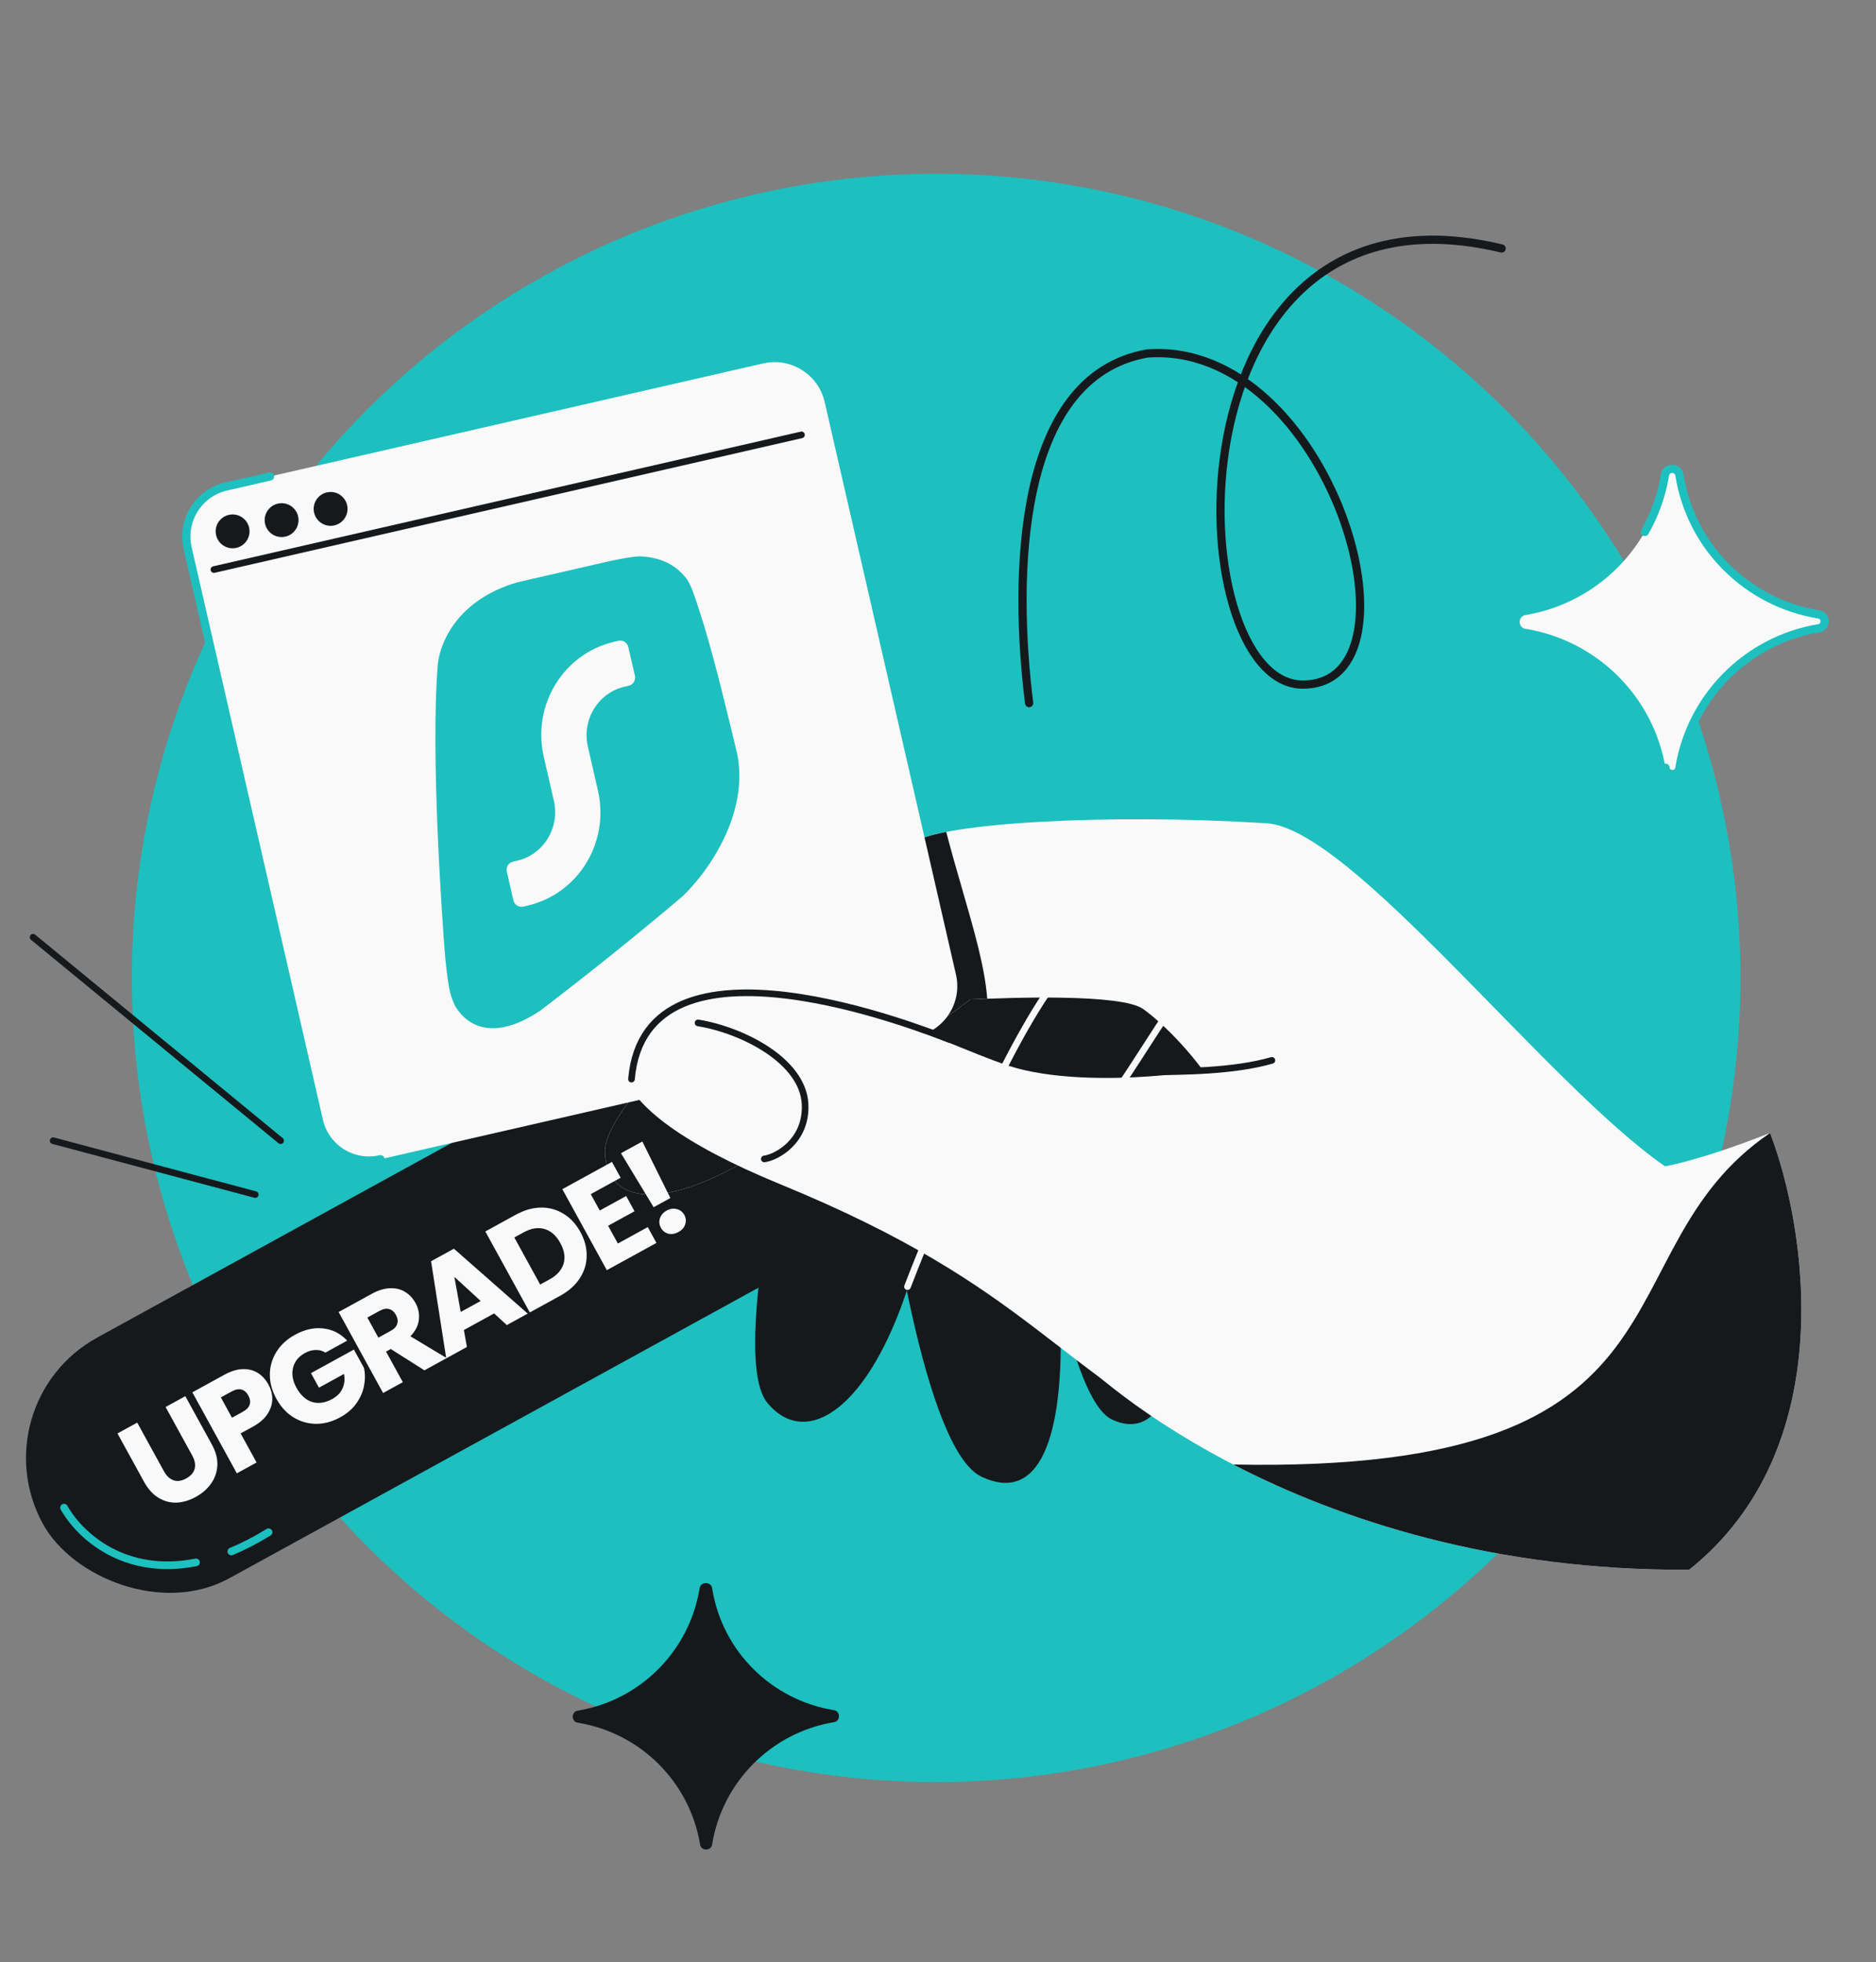 <svg width="456" height="477" viewBox="0 0 456 477" fill="none" xmlns="http://www.w3.org/2000/svg">
<rect x="0" y="0" width="456" height="477" fill="#808080" stroke="none"/>
<g clip-path="url(#clip0_6715_5471)">
<circle cx="227.552" cy="237.74" r="195.5" fill="#1EBFBF"/>
<path d="M8.032 227.84L68.213 277.31M62.051 290.412L12.92 277.31" stroke="#16191C" stroke-width="1.611" stroke-linecap="round"/>
<path d="M140.573 418.823C138.76 418.676 138.756 416.025 140.567 415.857C155.674 413.284 167.513 401.396 170.024 386.279C170.192 384.387 172.956 384.381 173.131 386.273C175.563 401.379 187.451 413.219 202.568 415.73C204.38 415.891 204.387 418.542 202.574 418.696C187.467 421.269 175.628 433.157 173.117 448.274C172.956 450.086 170.305 450.092 170.151 448.28C167.578 433.173 155.69 421.334 140.573 418.823Z" fill="#16191C"/>
<path d="M370.95 152.896C368.873 152.728 368.868 149.692 370.943 149.499C388.244 146.552 401.804 132.937 404.68 115.623C404.872 113.457 408.037 113.45 408.238 115.616C411.023 132.918 424.638 146.477 441.952 149.354C444.027 149.538 444.035 152.574 441.959 152.75C424.657 155.697 411.098 169.312 408.222 186.626C408.037 188.701 405.001 188.709 404.825 186.633C401.878 169.331 388.263 155.772 370.95 152.896Z" fill="#F9F9F9"/>
<path d="M404.825 186.633V186.633C405.001 188.709 408.037 188.701 408.222 186.626V186.626C411.098 169.312 424.657 155.697 441.959 152.75V152.75C444.035 152.574 444.027 149.538 441.952 149.354V149.354C424.638 146.477 411.023 132.918 408.238 115.616V115.616C408.037 113.45 404.872 113.457 404.68 115.623V115.623C403.863 120.54 402.185 125.158 399.804 129.318" stroke="#1EBFBF" stroke-width="2" stroke-linecap="round"/>
<path d="M154.613 268.402L129.756 274.175" stroke="#16191C" stroke-width="1.611" stroke-linecap="round"/>
<path d="M250.149 170.929C246.372 140.711 246.844 91.607 278.836 85.938C323.333 82.636 347.688 166.427 316.656 166.427C286.108 166.427 282.32 40.536 365.004 60.411" stroke="#16191C" stroke-width="2" stroke-linecap="round"/>
<rect x="-5.62" y="341.239" width="213.969" height="66.743" rx="33.371" transform="rotate(-28.775 -5.62 341.239)" fill="#16191C"/>
<path d="M15.567 366.519C19.466 373.47 30.385 383.249 47.647 379.824M65.28 372.496C62.124 374.445 59.106 375.988 56.228 377.179" stroke="#1EBFBF" stroke-width="1.858" stroke-linecap="round"/>
<path d="M238.537 358.981C224.788 352.418 215.875 291.391 213.561 269.501C212.346 258.012 218.948 244.008 238.321 214.853L315.785 249.467C295.778 246.823 294.308 249.122 286.585 252.278C280.407 254.802 269.032 264.363 256.284 274.32C256.073 280.914 256.884 296.543 257.724 319.844C258.831 350.52 252.287 365.544 238.537 358.981Z" fill="#16191C"/>
<path d="M270.278 345.091C259.985 340.178 253.314 294.496 251.581 278.11C250.672 269.511 255.614 259.027 270.116 237.204L328.102 263.114C313.125 261.135 304.544 262.713 298.763 265.075C294.138 266.965 289.732 274.737 283.562 281.718C284.789 287.596 282.277 297.579 284.64 315.795C287.594 338.566 280.57 350.004 270.278 345.091Z" fill="#16191C"/>
<path d="M186.584 341.132C176.953 329.75 192.697 262.859 200.017 241.836C203.859 230.802 244.145 216.815 243.656 216.417L301.227 263.182C284.242 252.969 272.952 250.448 264.599 250.345C257.917 250.262 248.119 257.517 236.641 262.884C234.748 270.741 228.408 289.018 220.798 312.618C211.287 342.117 196.215 352.514 186.584 341.132Z" fill="#16191C"/>
<path d="M220.581 312.796C224.948 301.497 231.598 285.406 238.619 270.548C245.629 255.712 253.04 242.037 258.935 235.623L258.999 235.554L259.086 235.513C261.929 234.183 263.854 233.005 265.337 232.007C265.854 231.659 266.327 231.326 266.772 231.013C267.579 230.444 268.29 229.943 268.998 229.542C271.301 228.239 273.702 227.904 279.88 228.683L279.752 229.595C273.621 228.822 271.501 229.197 269.493 230.333C268.824 230.712 268.179 231.166 267.406 231.712C266.956 232.029 266.462 232.377 265.895 232.758" stroke="#F9F9F9" stroke-width="1.611" stroke-linecap="round"/>
<path d="M268.55 270.81C265.449 274.929 262.249 278.607 259.069 281.133C259.012 282.659 258.875 284.242 258.716 286.082C258.263 291.327 257.628 298.657 258.162 312.675L257.204 312.742C256.668 298.659 257.31 291.233 257.764 285.988C257.929 284.081 258.069 282.463 258.118 280.917L258.126 280.697L258.305 280.557C261.44 278.108 264.641 274.452 267.783 270.279C270.922 266.109 273.984 261.45 276.849 257.01C277.321 256.277 277.789 255.551 278.25 254.833C280.582 251.208 282.764 247.814 284.716 245.086C285.886 243.451 286.982 242.043 287.986 240.959C288.98 239.887 289.928 239.084 290.807 238.724C291.814 238.313 292.685 238.121 293.475 238.13C294.271 238.14 294.956 238.353 295.588 238.709C296.212 239.059 296.785 239.547 297.364 240.102C297.663 240.388 297.987 240.715 298.326 241.057C298.621 241.355 298.928 241.665 299.24 241.969C301.974 244.638 306.215 248.036 316.103 249.342L315.941 250.264C305.821 248.927 301.402 245.421 298.549 242.637C298.203 242.3 297.896 241.989 297.607 241.696C297.285 241.371 296.986 241.068 296.679 240.775C296.116 240.236 295.609 239.811 295.087 239.518C294.573 239.229 294.043 239.068 293.43 239.061C292.811 239.053 292.076 239.203 291.153 239.58C290.488 239.852 289.664 240.516 288.689 241.568" stroke="#F9F9F9" stroke-width="1.611"/>
<path d="M221.947 204.856C229.014 199.991 269.511 197.733 307.837 200.136C328.592 201.437 375.769 263.487 404.713 283.538C404.713 283.538 413.017 282.22 430.253 275.433C439.088 298.538 447.523 352.121 410.579 381.617C324.138 382.113 271.718 340.665 259.576 327.673C254.742 322.502 283.74 328.769 285.07 323.978C277.059 300.962 288.801 275.004 295.674 264.902C289.373 255.148 282.073 248.353 277.916 245.331C272.648 241.501 245.483 242.548 235.85 242.967C235.85 242.967 212.355 260.494 191.601 275.458C165.659 294.164 147.626 294.804 147.047 280.097C146.468 265.391 203.026 217.882 221.947 204.856Z" fill="#F9F9F9"/>
<path d="M410.577 381.617C447.521 352.121 439.087 298.538 430.251 275.433C387.549 304.549 416.446 358.333 299.775 356.038C325.697 369.446 362.98 381.89 410.577 381.617Z" fill="#16191C"/>
<path fill-rule="evenodd" clip-rule="evenodd" d="M239.963 242.801C238.389 242.859 236.996 242.918 235.852 242.968C235.852 242.968 212.357 260.494 191.603 275.458C165.661 294.164 147.628 294.804 147.049 280.098C146.47 265.391 203.028 217.882 221.949 204.857C223.373 203.876 226.155 203.002 230.003 202.25C231.226 206.985 232.574 211.643 233.874 216.138C236.77 226.144 239.433 235.343 239.963 242.801Z" fill="#16191C"/>
<path d="M33.352 345.847L39.822 357.627C40.469 358.805 41.257 359.553 42.185 359.87C43.114 360.188 44.139 360.038 45.261 359.422C46.383 358.806 47.069 358.016 47.318 357.051C47.567 356.087 47.368 355.016 46.722 353.838L40.252 342.057L45.048 339.423L51.502 351.176C52.468 352.933 52.91 354.625 52.83 356.252C52.749 357.878 52.243 359.349 51.31 360.664C50.396 361.969 49.163 363.048 47.611 363.9C46.059 364.753 44.502 365.218 42.939 365.298C41.385 365.348 39.919 364.961 38.54 364.136C37.152 363.292 35.975 361.991 35.01 360.233L28.556 348.481L33.352 345.847ZM65.245 336.583C65.871 337.723 66.184 338.914 66.184 340.155C66.174 341.378 65.786 342.577 65.02 343.752C64.254 344.927 63.067 345.956 61.459 346.84L58.485 348.472L62.367 355.541L57.571 358.175L46.757 338.485L54.527 334.218C56.097 333.355 57.574 332.897 58.956 332.844C60.339 332.791 61.563 333.092 62.629 333.748C63.695 334.403 64.567 335.348 65.245 336.583ZM58.999 343.225C59.915 342.722 60.48 342.132 60.692 341.456C60.905 340.779 60.795 340.048 60.364 339.263C59.933 338.477 59.375 337.993 58.69 337.809C58.005 337.626 57.204 337.786 56.288 338.289L53.679 339.721L56.391 344.658L58.999 343.225ZM79.092 328.832C78.377 328.372 77.591 328.159 76.733 328.192C75.883 328.197 75.009 328.445 74.112 328.938C72.56 329.79 71.599 330.988 71.229 332.529C70.848 334.053 71.125 335.665 72.06 337.367C73.056 339.18 74.323 340.335 75.86 340.829C77.405 341.295 79.038 341.055 80.759 340.11C81.937 339.463 82.763 338.62 83.239 337.58C83.733 336.529 83.859 335.341 83.617 334.013L77.53 337.356L75.589 333.822L86.023 328.092L88.473 332.551C88.775 333.943 88.778 335.39 88.483 336.89C88.206 338.381 87.588 339.804 86.628 341.158C85.668 342.513 84.365 343.642 82.72 344.546C80.775 345.614 78.805 346.148 76.81 346.149C74.823 346.12 72.983 345.585 71.291 344.543C69.618 343.49 68.247 341.992 67.179 340.047C66.111 338.102 65.582 336.142 65.592 334.165C65.61 332.159 66.145 330.32 67.198 328.646C68.24 326.954 69.733 325.574 71.678 324.506C74.034 323.212 76.329 322.694 78.564 322.952C80.817 323.199 82.76 324.188 84.393 325.92L79.092 328.832ZM103.163 333.136L94.985 327.952L93.835 328.584L97.918 336.017L93.121 338.651L82.308 318.961L90.358 314.54C91.909 313.687 93.377 313.235 94.759 313.181C96.16 313.118 97.394 313.414 98.46 314.07C99.515 314.707 100.362 315.605 100.998 316.764C101.717 318.073 101.985 319.447 101.802 320.887C101.637 322.315 100.953 323.64 99.75 324.861L108.576 330.163L103.163 333.136ZM91.972 325.19L94.945 323.557C95.823 323.075 96.36 322.5 96.554 321.834C96.766 321.157 96.657 320.426 96.226 319.641C95.815 318.893 95.267 318.427 94.582 318.244C93.916 318.05 93.143 318.194 92.264 318.677L89.291 320.31L91.972 325.19ZM120.107 319.304L112.758 323.339L113.49 327.464L108.469 330.222L104.78 306.619L110.334 303.569L128.272 319.346L123.195 322.135L120.107 319.304ZM116.839 316.279L110.44 310.411L111.987 318.944L116.839 316.279ZM125.344 295.325C127.42 294.186 129.459 293.601 131.463 293.571C133.467 293.542 135.301 294.044 136.964 295.077C138.635 296.082 140.005 297.557 141.073 299.502C142.131 301.428 142.64 303.375 142.602 305.343C142.582 307.301 142.012 309.123 140.893 310.808C139.793 312.483 138.215 313.886 136.158 315.015L128.781 319.067L117.967 299.377L125.344 295.325ZM133.569 311.034C135.383 310.038 136.523 308.767 136.988 307.221C137.454 305.676 137.189 303.996 136.192 302.182C135.196 300.368 133.916 299.234 132.352 298.779C130.787 298.323 129.098 298.594 127.285 299.59L125.013 300.838L131.298 312.281L133.569 311.034ZM143.594 290.304L145.782 294.287L152.205 290.76L154.238 294.462L147.815 297.99L150.187 302.309L157.452 298.319L159.562 302.162L147.501 308.786L136.688 289.096L148.748 282.472L150.859 286.315L143.594 290.304ZM156.129 277.506L162.947 291.249L158.88 293.483L150.94 280.356L156.129 277.506ZM164.927 299.508C164.085 299.97 163.26 300.107 162.451 299.918C161.65 299.701 161.049 299.228 160.649 298.499C160.238 297.751 160.156 296.98 160.402 296.188C160.667 295.385 161.22 294.753 162.062 294.291C162.884 293.839 163.696 293.722 164.497 293.939C165.317 294.146 165.932 294.624 166.343 295.371C166.743 296.101 166.811 296.867 166.546 297.669C166.289 298.443 165.75 299.056 164.927 299.508Z" fill="#F9F9F9"/>
<path d="M200.457 97.741C198.915 91.015 192.211 86.812 185.485 88.354L54.991 118.271C48.264 119.813 44.062 126.516 45.604 133.243L77.515 272.436C79.057 279.163 85.76 283.366 92.487 281.824L222.981 251.907C229.707 250.365 233.91 243.661 232.368 236.935L200.457 97.741Z" fill="#F9F9F9"/>
<path d="M92.487 281.824C85.76 283.366 79.057 279.163 77.515 272.436L45.604 133.243C44.062 126.516 48.264 119.813 54.991 118.271L65.642 115.829" stroke="#1EBFBF" stroke-width="2" stroke-linecap="round"/>
<path d="M148.475 136.351C151.002 135.842 153.385 135.348 155.377 135.254C159.622 135.374 163.907 136.733 166.89 140.734C166.89 140.734 167.512 141.425 168.356 143.633C169.2 145.84 171.138 152.059 171.138 152.059C174.221 162.418 176.8 173.335 179.27 183.614C180.021 187.686 179.786 191.728 178.906 195.576C176.755 204.982 170.75 213.227 165.889 217.915C153.589 228.347 141.566 237.881 131.329 245.688C120.291 253.074 113.739 249.702 110.658 244.624C109.946 243.212 109.466 241.701 109.196 240.266C109.196 240.266 108.526 236.831 108.079 231.04C107.632 225.248 104.555 183.516 106.44 161.329C107.017 156.17 111.193 145.775 125.828 141.543L148.475 136.351Z" fill="#1EBFBF"/>
<path d="M150.326 155.785C151.403 155.538 152.479 156.227 152.73 157.324L154.324 164.275C154.575 165.372 153.907 166.461 152.83 166.708L151.856 166.931C145.398 168.412 141.386 174.947 142.895 181.527L145.342 192.202C148.234 204.815 140.544 217.341 128.167 220.178L127.192 220.402C126.116 220.648 125.04 219.959 124.788 218.863L123.195 211.912C122.943 210.815 123.612 209.726 124.688 209.479L125.662 209.256C132.12 207.775 136.132 201.24 134.624 194.659L132.176 183.985C129.285 171.371 136.974 158.846 149.352 156.008L150.326 155.785Z" fill="#F9F9F9"/>
<circle cx="56.538" cy="129.179" r="4.114" transform="rotate(-12.912 56.538 129.179)" fill="#16191C"/>
<circle cx="68.448" cy="126.447" r="4.114" transform="rotate(-12.912 68.448 126.447)" fill="#16191C"/>
<circle cx="80.359" cy="123.716" r="4.114" transform="rotate(-12.912 80.359 123.716)" fill="#16191C"/>
<path d="M51.994 138.464L194.819 105.72" stroke="#16191C" stroke-width="1.611" stroke-linecap="round"/>
<path d="M245.426 259.176C263.836 265.113 303.637 261.871 330.836 249.444L330.067 267.326L300.28 355.077C255.441 332.999 251.763 313.388 189.71 287.92C140.982 267.921 146.967 252.172 161.07 245.94C191.481 232.503 227.017 253.238 245.426 259.176Z" fill="#F9F9F9"/>
<path d="M230.82 252.726C224.835 250.479 156.861 223.115 153.493 262.345M278.864 260.599C286.991 260.511 299.719 260.523 309.158 257.784" stroke="#16191C" stroke-width="1.611" stroke-linecap="round"/>
<path d="M185.782 281.745C187.266 281.561 189.844 280.472 191.996 278.324C194.165 276.158 195.917 272.899 195.686 268.382C195.414 263.069 191.53 258.571 186.481 255.213C181.417 251.845 175.077 249.55 169.669 248.673" stroke="#16191C" stroke-width="1.611" stroke-linecap="round"/>
</g>
<defs>
<clipPath id="clip0_6715_5471">
<rect y="0.24" width="456" height="476" rx="48" fill="white"/>
</clipPath>
</defs>
</svg>
